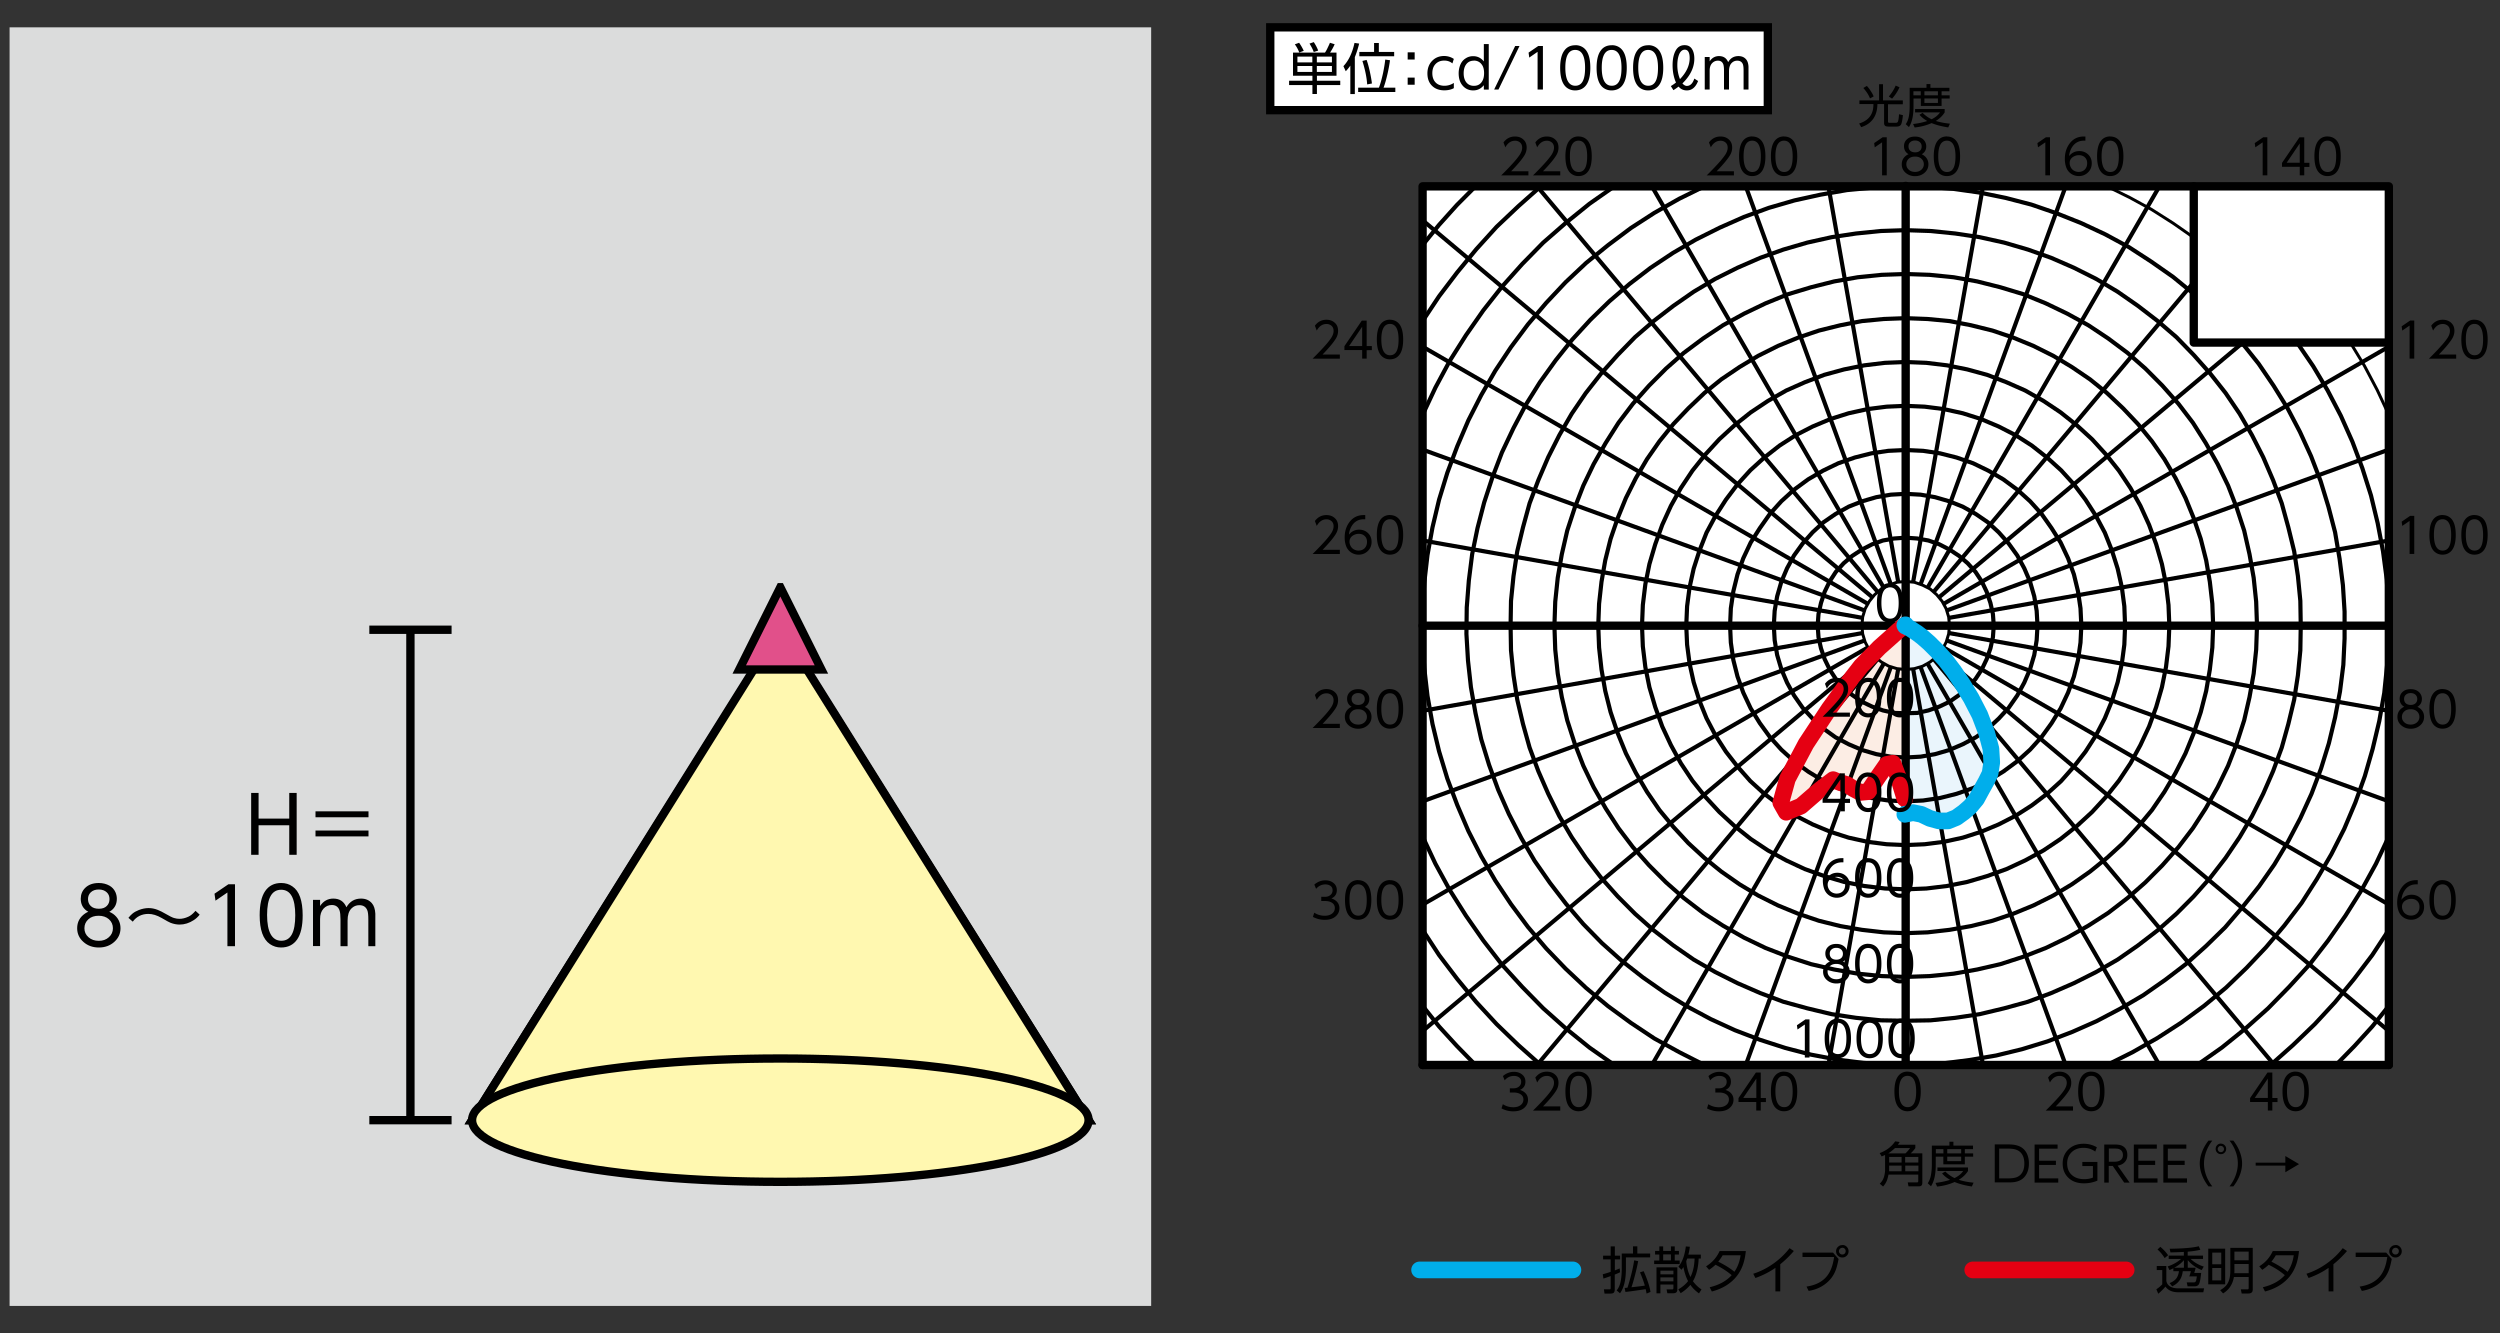 <svg xmlns="http://www.w3.org/2000/svg" id="a" viewBox="0 0 300 160"><rect x="0" y="0" width="300" height="160" fill="#333333" stroke="none"/><defs><style>.c,.d,.e,.f{stroke-linecap:round;stroke-linejoin:round}.d,.f,.h,.j{stroke:#000}.c{stroke:#00aeeb}.c,.d,.e,.f,.j{fill:none}.c,.e{stroke-width:2px}.e{stroke:#e50012}.h,.j{stroke-miterlimit:10}.h{fill:#fff8b0}.f{stroke-width:.36px}.j{stroke-width:.5px}</style></defs><path d="M170.35 152.39h18.4" class="c"/><path d="M193.77 152.45h.02c.3-.13.49-.2.57-.24l.05.46c-.11.06-.33.15-.64.28v1.76c0 .2-.04.34-.13.42-.08.07-.21.1-.4.1h-.7l-.07-.51h.74c.04-.02.07-.07.07-.17v-1.42c-.47.17-.76.26-.87.3l-.08-.52c.27-.07.58-.16.95-.29v-1.49h-.91v-.45h.91v-1.11h.5v1.11h.63v.45h-.63v1.31Zm2.2-2.89h.51v.86h1.54v.47h-2.91v1.34c0 1.35-.24 2.34-.71 2.96l-.4-.34c.2-.25.34-.54.43-.87.12-.46.18-1.05.18-1.77v-1.79h1.35v-.86Zm-.19 4.91.27-.03c.61-.07 1.05-.12 1.33-.17-.15-.52-.35-1.05-.58-1.59l.44-.14c.43.97.71 1.8.82 2.49l-.47.2c-.03-.18-.07-.36-.11-.53l-.54.08c-.9.13-1.53.22-1.89.25l-.09-.48c.08 0 .2-.01.34-.03.16-.48.31-1.03.47-1.65.15-.6.26-1.15.33-1.63l.48.1c-.07.39-.19.94-.37 1.64-.17.67-.32 1.17-.44 1.5ZM199.12 149.57h.46v.54h.93v-.54h.46v.54h.5v.43h-.5v.72h.59v.43h-3.06v-.43h.62v-.72h-.51v-.43h.51v-.54Zm-.34 2.51h2.5v2.66c0 .3-.16.45-.48.45h-.72l-.09-.46h.58c.08 0 .14 0 .18-.02.04-.02.06-.08.06-.15v-.42h-1.56v1.06h-.47v-3.1Zm2.03.4h-1.56v.44h1.56v-.44Zm0 .81h-1.56v.47h1.56v-.47Zm-.3-2.76h-.93v.72h.93v-.72Zm2.11.02h1.48v.47h-.26c-.03.84-.18 1.62-.48 2.32-.06.13-.12.26-.21.4.29.4.63.73 1.03.99l-.3.48c-.43-.31-.78-.65-1.03-1.03-.34.4-.73.73-1.17 1l-.28-.46c.49-.28.88-.61 1.17-.99-.25-.46-.43-1.02-.56-1.68-.06.1-.14.21-.23.32l-.37-.37c.47-.56.76-1.37.89-2.43l.48.04c-.04.35-.1.67-.18.95Zm-.15.47c-.04.11-.08.21-.12.31.06.73.23 1.37.51 1.92v-.02c.31-.63.47-1.36.49-2.21h-.89ZM207.8 153.02c-.56-.48-1.21-.89-1.94-1.25-.23.22-.48.42-.77.61l-.36-.42c.74-.46 1.28-1.07 1.62-1.83h3.15c-.07.68-.2 1.25-.37 1.71-.37 1.01-1.02 1.8-1.94 2.39-.53.33-1.11.58-1.77.75l-.26-.51c1.13-.27 2.01-.75 2.64-1.45Zm.33-.41c.39-.57.64-1.23.74-1.98h-2.15c-.18.31-.36.56-.53.77.82.41 1.46.81 1.93 1.21ZM213.63 151.7v3.27h-.58v-2.83c-.73.51-1.53.91-2.4 1.22l-.26-.51c.82-.26 1.63-.66 2.42-1.22.72-.51 1.37-1.12 1.94-1.85l.51.34c-.51.6-1.06 1.13-1.63 1.59ZM216.3 150.31h3.66l.67.77c-.1.52-.2.94-.32 1.27-.22.61-.57 1.13-1.07 1.56-.61.53-1.34.86-2.2 1l-.26-.52c1.09-.16 1.9-.58 2.44-1.24.46-.56.74-1.33.87-2.31h-3.79v-.53Zm4.8-.91c.21 0 .39.08.54.25.13.14.19.31.19.5 0 .22-.08.41-.25.56a.71.71 0 0 1-.5.19c-.22 0-.41-.08-.56-.25a.71.71 0 0 1-.19-.5c0-.22.08-.4.25-.55.14-.13.31-.19.51-.19Zm-.02.34a.38.38 0 0 0-.3.13c-.07.08-.11.17-.11.27 0 .12.05.22.14.3.08.07.17.1.27.1.12 0 .22-.04.3-.13.07-.08.1-.17.1-.28a.38.38 0 0 0-.13-.3.402.402 0 0 0-.28-.1ZM258.8 151.92h1.16v1.79c.05.27.18.47.37.61.25.19.6.28 1.05.28h3.11l-.09.47h-3.03c-.69 0-1.2-.23-1.52-.68-.09.12-.23.27-.41.45-.18.18-.33.31-.45.41l-.23-.54c.25-.15.48-.35.71-.59v-1.71h-.66v-.48Zm.44-2.3c.38.32.69.65.93 1.01l-.41.34c-.24-.39-.52-.74-.86-1.03l.34-.32Zm3.29 2.51h.95c-.05.23-.11.43-.17.62h.83c-.05.46-.09.75-.12.87-.05.26-.11.44-.19.54-.1.13-.26.2-.49.2h-.83l-.1-.47h.81c.14 0 .23-.04.28-.14.04-.09.08-.28.12-.58h-.91c.06-.15.13-.36.2-.63h-.98c-.05.45-.18.82-.39 1.11-.2.28-.49.52-.88.71l-.31-.39c.35-.14.62-.32.8-.55.17-.23.28-.52.32-.88h-.67v-.35c-.15.08-.31.15-.46.22l-.22-.44c.61-.2 1.15-.5 1.61-.9h-1.49v-.4h1.82v-.44c-.71.04-1.25.05-1.61.06l-.09-.44c1.65-.02 2.81-.12 3.49-.3l.19.42c-.38.1-.89.18-1.52.23v.47h1.84v.4h-1.49c.44.42.97.73 1.58.92l-.25.42c-.72-.3-1.28-.71-1.67-1.2v.94Zm-.46 0v-.91c-.32.37-.71.67-1.17.91h1.17ZM267.02 149.84v4.28h-2.03v-4.28h2.03Zm-.47.47h-1.08v1.4h1.08v-1.4Zm0 1.85h-1.08v1.49h1.08v-1.49Zm3.78-2.42v4.97c0 .17-.04.3-.11.37-.09.09-.23.14-.42.14h-.8l-.1-.5h.75c.06 0 .1 0 .13-.01.04-.02.06-.07.06-.16v-1.31h-1.77c-.15.88-.58 1.53-1.3 1.97l-.35-.39c.46-.26.78-.56.95-.92.18-.37.27-.85.27-1.44v-2.72h2.7Zm-.49 1.94h-1.71v.79c0 .1 0 .2-.01.31h1.72v-1.1Zm0-1.49h-1.71v1.04h1.71v-1.04ZM274.18 153.02c-.56-.48-1.21-.89-1.94-1.25-.23.22-.48.42-.77.61l-.36-.42c.74-.46 1.28-1.07 1.62-1.83h3.15c-.07.68-.2 1.25-.37 1.71-.37 1.01-1.02 1.8-1.94 2.39-.53.33-1.11.58-1.77.75l-.26-.51c1.13-.27 2.01-.75 2.64-1.45Zm.33-.41c.39-.57.64-1.23.74-1.98h-2.15c-.18.31-.36.56-.53.77.82.41 1.46.81 1.93 1.21ZM280.01 151.7v3.27h-.58v-2.83c-.73.51-1.53.91-2.4 1.22l-.26-.51c.82-.26 1.63-.66 2.42-1.22.72-.51 1.37-1.12 1.94-1.85l.51.34c-.51.6-1.06 1.13-1.63 1.59ZM282.68 150.31h3.66l.67.77c-.1.52-.2.94-.32 1.27-.22.61-.57 1.13-1.07 1.56-.61.53-1.34.86-2.2 1l-.26-.52c1.09-.16 1.9-.58 2.44-1.24.46-.56.74-1.33.87-2.31h-3.79v-.53Zm4.8-.91c.21 0 .39.08.54.25.13.14.19.31.19.5 0 .22-.08.41-.25.56a.71.71 0 0 1-.5.19c-.22 0-.41-.08-.56-.25a.71.71 0 0 1-.19-.5c0-.22.08-.4.25-.55.14-.13.31-.19.51-.19Zm-.02.34a.38.38 0 0 0-.3.13c-.07.08-.11.17-.11.27 0 .12.05.22.14.3.08.07.17.1.27.1.12 0 .22-.04.3-.13.07-.08.1-.17.1-.28a.38.38 0 0 0-.13-.3.402.402 0 0 0-.28-.1Z"/><path d="M236.73 152.39h18.41" class="e"/><path d="M170.71 127.8V22.36h115.95V127.8" style="fill:#fff;stroke:#000;stroke-linecap:round;stroke-linejoin:round"/><path d="M152.43 3.28h59.71v9.94h-59.71z" style="stroke-miterlimit:10;fill:#fff;stroke:#000"/><path d="M160.16 5.31c-.14.32-.32.65-.55 1h.77v2.78h-2.35v.6h2.8v.52h-2.8v1.07h-.54v-1.07h-2.8v-.52h2.8v-.6h-2.33V6.31H159c.09-.13.21-.33.33-.6.13-.27.22-.46.26-.58l.57.18Zm-4.26-.17c.23.33.41.65.55.96l-.54.2a4.01 4.01 0 0 0-.53-.98l.52-.19Zm1.58 1.65h-1.79v.7h1.79v-.7Zm0 1.13h-1.79v.71h1.79v-.71Zm.18-2.86c.23.36.41.7.52 1.01l-.53.17c-.1-.29-.27-.62-.51-1.01l.52-.18Zm2.17 1.73h-1.81v.7h1.81v-.7Zm0 1.13h-1.81v.71h1.81v-.71ZM162.58 6.82v4.47h-.54V7.87c-.17.26-.36.48-.55.68l-.28-.61c.62-.66 1.07-1.59 1.33-2.79l.56.08c-.15.6-.32 1.13-.51 1.6Zm3.44 3.7h1.42v.52h-4.46v-.52h2.49c.18-.45.34-1.04.5-1.77.12-.6.21-1.13.26-1.6l.57.08c-.07.52-.17 1.08-.31 1.68-.15.64-.3 1.18-.46 1.6Zm-1.12-5.36h.56v1.07h1.84v.52h-4.18v-.52h1.77V5.16Zm-1.4 2.15.49-.12c.13.33.25.78.38 1.35.13.6.22 1.09.26 1.48l-.57.11c-.05-.81-.24-1.75-.57-2.81ZM168.92 6.28h.84v.86h-.84v-.86Zm0 3.03h.84v.86h-.84v-.86ZM174.46 9.96v.62c-.33.18-.71.26-1.14.26-.61 0-1.1-.18-1.47-.54-.38-.37-.56-.87-.56-1.49s.2-1.14.59-1.53c.37-.37.84-.56 1.41-.56.43 0 .82.12 1.17.35l-.17.54c-.28-.23-.6-.34-.98-.34-.43 0-.78.14-1.04.41-.26.27-.39.64-.39 1.1s.13.83.38 1.1.61.41 1.07.41c.4 0 .78-.11 1.13-.34ZM178.06 10.22c-.33.42-.76.63-1.28.63s-.97-.21-1.3-.62c-.3-.37-.44-.85-.44-1.43 0-.4.08-.77.24-1.12.14-.29.34-.52.62-.69.26-.17.56-.25.88-.25.52 0 .94.21 1.28.63V5.29h.59v5.46h-.59v-.52Zm-1.19-2.94c-.43 0-.75.17-.97.5-.17.26-.26.6-.26 1.01 0 .47.11.84.34 1.12.22.26.52.39.89.39.45 0 .79-.19 1.01-.58.14-.24.21-.55.21-.95 0-.41-.08-.75-.26-1-.23-.33-.55-.5-.97-.5ZM181.81 5.52h.53l-2.52 5.22h-.52l2.52-5.22ZM183.42 6.32l1.17-.8h.56v5.22h-.64V6.22l-1 .69-.08-.59ZM189.03 5.42c.36 0 .67.09.95.28.57.39.86 1.2.86 2.44 0 .9-.16 1.58-.47 2.03-.31.45-.77.68-1.36.68-.34 0-.65-.09-.93-.28-.57-.39-.86-1.2-.86-2.43 0-.91.16-1.59.47-2.03.31-.46.76-.68 1.35-.68Zm0 .57c-.79 0-1.19.71-1.19 2.13s.4 2.17 1.2 2.17 1.17-.71 1.17-2.15-.4-2.15-1.19-2.15ZM193.4 5.42c.36 0 .67.09.95.28.57.39.86 1.2.86 2.44 0 .9-.16 1.58-.47 2.03-.31.45-.77.68-1.36.68-.34 0-.65-.09-.93-.28-.57-.39-.86-1.2-.86-2.43 0-.91.16-1.59.47-2.03.31-.46.76-.68 1.35-.68Zm0 .57c-.79 0-1.19.71-1.19 2.13s.4 2.17 1.2 2.17 1.17-.71 1.17-2.15-.4-2.15-1.19-2.15ZM197.78 5.42c.36 0 .67.09.95.28.57.39.86 1.2.86 2.44 0 .9-.16 1.58-.47 2.03-.31.45-.77.68-1.36.68-.34 0-.65-.09-.93-.28-.57-.39-.86-1.2-.86-2.43 0-.91.16-1.59.47-2.03.31-.46.76-.68 1.35-.68Zm0 .57c-.79 0-1.19.71-1.19 2.13s.4 2.17 1.2 2.17 1.17-.71 1.17-2.15-.4-2.15-1.19-2.15ZM201.12 9.9c-.09-.18-.17-.41-.24-.68-.12-.46-.17-.93-.17-1.4 0-.76.14-1.37.41-1.82.24-.39.58-.58 1.03-.58.37 0 .65.13.84.39.22.3.33.71.33 1.23 0 1.05-.48 2.04-1.43 2.97.18.2.35.3.53.3.28 0 .51-.14.69-.42.07-.11.14-.26.21-.46l.45.29c-.29.75-.74 1.13-1.35 1.13-.4 0-.73-.15-.99-.46-.21.16-.41.3-.62.43l-.31-.49c.23-.14.44-.28.62-.43Zm.47-.4c.78-.81 1.17-1.65 1.17-2.53 0-.67-.2-1.01-.59-1.01-.2 0-.38.1-.53.3-.13.18-.23.45-.3.81-.04.23-.06.49-.06.77 0 .58.11 1.13.32 1.66ZM207.48 10.74h-.6V8.49c0-.35-.03-.6-.08-.76-.11-.3-.32-.45-.65-.45-.28 0-.52.11-.71.32-.19.21-.28.5-.28.86v2.28h-.59v-3.9h.59v.52c.28-.42.65-.63 1.12-.63.53 0 .9.24 1.1.73.28-.49.69-.73 1.23-.73.39 0 .7.13.92.39.17.2.27.49.29.88v2.74h-.59V8.49c0-.38-.03-.64-.09-.79-.12-.28-.34-.42-.67-.42-.26 0-.48.09-.67.28-.22.22-.32.56-.32 1.02v2.16Z"/><path d="m228.58 95.84-.79-2.57-.64-1.68-.74.14-1.04 1.49-1.19 1.78-.94.09-.84-.44-.74-.49-.84-.25-.84-.35-1.63 1.24-2.23 1.93-1.77.74-.65-1.14.79-2.86 2.23-4.21 2.77-4.2 2.27-3.11 1.58-2.03 2.18-2.22 1.72-1.53.55-.5.25-.2.14-.09.05-.1.1-.05.1-.05h.05v-.05h.05v-.1h.05v20.81z" style="fill:#fcede4"/><path d="m228.58 97.72.99-.2.99.2 1.03.49 1.09.3h1.09l.99-.4.89-.64.79-.69.74-.89.59-1.09.55-.99.49-.99.2-1.33-.1-1.63-.5-1.88-.83-2.18-1.04-2.02-1.09-1.78-1.04-1.53-.99-1.29-.99-1.09-.93-.93-.8-.7-.64-.49-.54-.35-.35-.24-.25-.1-.14-.1-.1-.05h-.05v-.05l.05-.05v-.05h-.05v.05-.05l-.05.05v22.69z" style="fill:#eaf5fc"/><path d="M227.76 137.37h2.08v.4c-.15.21-.33.42-.55.63h1.39v3.54c0 .15-.04.26-.11.33-.06.06-.17.09-.33.09h-1.22l-.09-.47h1.1c.11 0 .16-.05.16-.15v-.79h-3.57c-.04.19-.08.37-.13.53-.1.34-.28.64-.52.9l-.4-.34c.23-.21.39-.46.49-.75.08-.25.13-.52.15-.8v-1.9c-.1.05-.23.11-.41.18l-.24-.4c.81-.3 1.43-.77 1.86-1.41l.54.08c-.08.13-.15.23-.21.32Zm-.36.4c-.25.23-.52.45-.81.64h2.06c.16-.14.35-.35.56-.64h-1.81Zm-.72 2.78h1.51v-.68h-1.49v.22c0 .2 0 .36-.01.46Zm1.51-1.72h-1.49v.67h1.49v-.67Zm2.01 0h-1.58v.67h1.58v-.67Zm-1.57 1.72h1.58v-.68h-1.58v.68ZM231.83 137.47h2.1v-.46h.48v.46h2.35v.43h-.98v.51h1v.39h-1v.92h-2.58v-.92h-.91v1.01c0 1.11-.19 1.95-.57 2.54l-.39-.36c.19-.29.32-.61.38-.96.07-.38.11-.8.11-1.24v-2.32Zm3.23 4.11c.53.17 1.12.28 1.77.34l-.21.46c-.81-.12-1.5-.3-2.07-.54-.64.29-1.34.47-2.1.55l-.19-.44c.6-.07 1.18-.19 1.75-.37-.41-.23-.73-.49-.96-.77l.38-.23c.33.33.7.59 1.11.79.46-.22.81-.5 1.04-.85h-3.09v-.42h3.67v.42c-.26.41-.62.76-1.1 1.05Zm-1.85-3.68h-.91v.51h.91v-.51Zm2.13 0h-1.67v.51h1.67v-.51Zm0 .9h-1.67v.54h1.67v-.54ZM239.37 141.9v-4.57h1.67c.47 0 .86.06 1.18.18.45.17.78.47 1 .91.17.35.25.75.25 1.19 0 .67-.18 1.22-.54 1.63-.29.33-.69.53-1.21.61-.19.03-.43.04-.73.04h-1.63Zm.54-.49h.95c.51 0 .89-.05 1.15-.15.33-.13.58-.37.74-.72.12-.26.17-.56.17-.92 0-.54-.13-.96-.4-1.27-.22-.26-.55-.42-.97-.48-.16-.02-.39-.04-.67-.04h-.98v3.58ZM244.69 139.29h2.02v.5h-2.02v1.62h2.3v.5h-2.84v-4.57h2.76v.5h-2.22v1.46ZM251.68 141.68c-.5.21-1.03.32-1.59.32-.75 0-1.36-.2-1.81-.6-.51-.45-.76-1.04-.76-1.78s.27-1.33.8-1.79c.46-.39 1.03-.58 1.72-.58.56 0 1.09.14 1.58.42l-.19.52c-.41-.3-.88-.45-1.4-.45-.62 0-1.11.19-1.47.56-.33.34-.5.77-.5 1.3 0 .62.2 1.1.61 1.44.35.3.83.46 1.45.46.36 0 .71-.06 1.03-.19v-1.38h-1.27v-.5h1.81v2.23ZM254.12 139.88l1.43 2.03h-.65l-1.37-2h-.48v2h-.54v-4.57h1.25c.39 0 .69.05.89.15.42.21.63.58.63 1.11 0 .47-.19.82-.56 1.06-.16.1-.36.17-.61.22Zm-1.06-2.05v1.58h.61c.72 0 1.08-.27 1.08-.81 0-.23-.07-.42-.21-.56a.814.814 0 0 0-.49-.2c-.11-.01-.24-.02-.37-.02h-.62ZM256.6 139.29h2.02v.5h-2.02v1.62h2.3v.5h-2.84v-4.57h2.76v.5h-2.22v1.46ZM260.14 139.29h2.02v.5h-2.02v1.62h2.3v.5h-2.84v-4.57h2.76v.5h-2.22v1.46ZM265.02 142.37c-.21-.27-.39-.55-.54-.83-.34-.66-.51-1.3-.51-1.92 0-.44.09-.91.28-1.4.18-.48.44-.93.77-1.35h.46c-.23.29-.41.59-.56.9-.29.62-.44 1.24-.44 1.85 0 .71.19 1.42.58 2.12.11.2.25.41.42.63h-.46ZM266.52 137.24c.18 0 .33.07.46.21.11.12.16.26.16.42 0 .19-.07.34-.21.47-.12.11-.26.16-.42.16-.19 0-.34-.07-.47-.21a.605.605 0 0 1-.16-.43c0-.18.07-.34.21-.47.12-.11.26-.16.44-.16Zm-.02.26c-.11 0-.2.04-.27.13a.374.374 0 0 0 .27.63c.11 0 .21-.04.28-.12.07-.07.1-.16.1-.25 0-.11-.04-.2-.13-.28a.354.354 0 0 0-.26-.1ZM268 142.37h-.46c.23-.3.41-.6.56-.9.29-.62.44-1.24.44-1.85 0-.72-.19-1.42-.58-2.12-.11-.2-.25-.41-.42-.63h.46c.21.27.39.55.54.83.34.66.51 1.3.51 1.92 0 .71-.22 1.44-.65 2.17-.11.18-.24.38-.4.58ZM275.88 139.7l-1.64.97v-.8h-3.56v-.35h3.56v-.8l1.64.97ZM223.14 12.05h2.35V10.1h.47v1.95h2.38v.46h-1.78v2.08c0 .1.06.15.17.15h.76c.14 0 .23-.06.27-.17.06-.17.1-.46.12-.86l.47.11c-.06.59-.14.97-.23 1.13-.09.16-.28.24-.55.24h-.91c-.22 0-.36-.03-.44-.09-.09-.07-.13-.18-.13-.33v-2.28h-.8c-.02 1.43-.67 2.36-1.95 2.77l-.24-.44c.93-.29 1.48-.84 1.65-1.66.04-.2.06-.42.06-.67h-1.68v-.46Zm.46-1.49.42-.25c.15.16.31.36.46.6.16.24.28.46.36.66l-.44.24c-.15-.4-.42-.82-.8-1.25Zm3.88-.29.46.2c-.22.5-.52.95-.89 1.37l-.39-.26c.35-.42.63-.85.82-1.31ZM229.15 10.54h2.03v-.45h.47v.45h2.28v.41h-.94v.49h.97v.38h-.97v.89h-2.49v-.89h-.88v.98c0 1.07-.18 1.89-.55 2.45l-.38-.35c.19-.28.31-.59.37-.93.07-.37.1-.77.1-1.2v-2.24Zm3.13 3.97c.51.16 1.08.27 1.71.33l-.2.45c-.78-.12-1.45-.29-2-.52-.62.28-1.3.45-2.03.53l-.19-.42c.58-.06 1.15-.18 1.7-.36-.39-.22-.7-.47-.93-.75l.37-.23c.32.32.67.58 1.08.77.45-.21.78-.49 1.01-.82h-2.99v-.41h3.55v.41c-.25.4-.6.74-1.06 1.02Zm-1.79-3.56h-.88v.49h.88v-.49Zm2.06 0h-1.62v.49h1.62v-.49Zm0 .87h-1.62v.53h1.62v-.53Z"/><path d="m252.83 127.8 3.08-1.54 2.97-1.69 2.83-1.83 2.78-2.04 2.63-2.18 2.47-2.38 2.34-2.48 2.18-2.58 2.08-2.72 1.84-2.88 1.73-2.97 1.54-3.03 1.34-3.17 1.14-3.18.94-3.27.79-3.32.6-3.38.35-3.42.2-3.42-.05-3.37-.2-3.42-.45-3.38-.64-3.37-.8-3.32-1.04-3.28-1.19-3.17-1.39-3.12-1.58-3.03-1.74-2.92-1.93-2.83M263.65 127.8l2.97-2.09 2.83-2.28 2.72-2.43 2.53-2.58 2.44-2.67 2.23-2.88 2.08-2.98 1.93-3.07 1.74-3.17 1.54-3.28M272.47 127.8l2.68-2.38 2.63-2.53 2.43-2.63 2.28-2.78 2.18-2.87 1.99-3.03M280.31 127.8l2.23-2.28 2.13-2.34 1.99-2.48" class="j"/><path d="m286.66 49.79-1.39-2.98-1.54-2.92-1.69-2.78" class="f"/><path d="m233.89 75.97 52.77 9.33M233.64 76.87l53.02 19.29M233.25 77.71l53.41 30.84M232.7 78.45l53.96 45.28M232.05 79.1l40.87 48.7M231.31 79.64l27.82 48.16M230.47 80.04l17.41 47.76M229.57 80.24l8.39 47.56M229.57 69.87l8.39-47.51M230.47 70.12l17.41-47.76M231.31 70.52l27.82-48.16M232.05 71.01l31.2-37.14M232.7 71.66l36.45-30.55M233.25 72.45l53.41-30.85M233.64 73.24l53.02-19.29M233.89 74.14l52.77-9.28" class="j"/><path d="M170.71 75.08h115.95M263.25 22.36v18.75h23.41" class="d"/><path d="m263.25 28.51-2.48-1.73-2.58-1.64-2.63-1.44-2.73-1.34" class="f"/><path d="M286.66 127.8H170.71M228.68 127.75V22.31" class="d"/><path d="m233.94 75.08-.1-1.04-.3-.99-.49-.9-.65-.79-.79-.69-.89-.45-1-.35-1.04-.1-1.04.1-.99.35-.89.45-.8.69-.64.79-.5.9-.3.99-.09 1.04.09.99.3.99.5.94.64.8.8.64.89.5.99.3 1.04.1 1.04-.1 1-.3.89-.5.79-.64.65-.8.49-.94.3-.99.1-.99z" class="f"/><path d="m170.71 100.37 1.54 3.28 1.73 3.17 1.94 3.07 2.08 2.98 2.23 2.88 2.43 2.67 2.53 2.58 2.73 2.43 2.82 2.28 2.98 2.09M170.71 111.58l1.98 3.03 2.18 2.87 2.29 2.78 2.43 2.63 2.62 2.53 2.68 2.38M170.71 120.7l1.98 2.48 2.14 2.34 2.23 2.28M223.48 74.14l-52.77-9.28m53.41 12.85-53.41 30.85m53.01-31.69-53.01 19.29m53.96-24.5-36.45-30.55m35.9 31.34L170.71 41.6m53.01 31.64-53.01-19.29m52.77 22.02-52.77 9.33m53.96-13.64-53.96-45.23m54.6 44.58-40.86-48.65m41.6 48.16-27.82-48.15m28.67 47.75-17.41-47.76m18.3 47.51-8.38-47.51m5.26 56.09-53.96 45.28m54.6-44.63-40.86 48.7m41.6-48.16-27.82 48.16m28.67-47.76-17.41 47.76m18.3-47.56-8.38 47.56M263.25 35.26l-2.48-2.03-2.63-1.84-2.68-1.74-2.83-1.53-2.87-1.34-2.98-1.19-3.02-1.04-3.08-.8-3.12-.64-3.17-.45-3.18-.25-3.22-.05-3.18.15-3.17.3-3.17.55-3.13.69-3.07.89-2.98 1.09-2.92 1.29-2.88 1.44-2.73 1.59-2.68 1.78-2.53 1.94-2.42 2.08-2.29 2.23-2.18 2.38-1.98 2.48-1.89 2.63-1.68 2.68-1.49 2.82-1.39 2.93-1.14 2.98-.99 3.02-.8 3.08-.64 3.12-.4 3.17-.25 3.23-.04 3.17.19 3.22.35 3.18.55 3.12.69 3.13.94 3.07 1.09 2.98 1.29 2.92 1.49 2.88 1.59 2.73 1.83 2.63 1.94 2.53 2.08 2.43 2.23 2.28 2.38 2.13 2.53 1.98 2.63 1.84 2.73 1.68 2.78 1.49 2.92 1.34 2.98 1.14 3.07.99 3.08.8 3.12.59 3.17.4 3.23.2h3.17l3.18-.15 3.17-.4 3.17-.54 3.08-.75 3.07-.94 2.98-1.14 2.92-1.29 2.83-1.49 2.78-1.63 2.63-1.84 2.53-1.93 2.38-2.14 2.28-2.23 2.08-2.43 1.98-2.48 1.84-2.63 1.63-2.72 1.49-2.83 1.34-2.93 1.14-3.02.94-3.03.75-3.12.59-3.12.4-3.18.15-3.17v-3.23l-.2-3.17-.4-3.17-.54-3.18-.8-3.07-.94-3.08-1.14-2.97-1.34-2.93-1.48-2.82-1.69-2.73-1.79-2.63-1.98-2.48" class="j"/><path d="m239.25 75.08-.1-1.39-.3-1.34-.45-1.34-.59-1.24-.75-1.14-.94-1.04-1.04-.89-1.14-.75-1.24-.64-1.29-.45-1.34-.24-1.39-.1-1.39.1-1.34.24-1.28.45-1.24.64-1.15.75-1.04.89-.94 1.04-.74 1.14-.6 1.24-.44 1.34-.3 1.34-.1 1.39.1 1.39.3 1.34.44 1.29.6 1.24.74 1.14.94 1.04 1.04.89 1.15.8 1.24.59 1.28.45 1.34.3 1.39.04 1.39-.04 1.34-.3 1.29-.45 1.24-.59 1.14-.8 1.04-.89.94-1.04.75-1.14.59-1.24.45-1.29.3-1.34.1-1.39z" class="j"/><path d="m244.5 75.08-.1-1.78-.29-1.74-.5-1.74-.7-1.63-.84-1.54-1.04-1.44-1.19-1.34-1.29-1.19-1.44-.99-1.58-.89-1.64-.65-1.69-.49-1.73-.3-1.79-.1-1.78.1-1.74.3-1.68.49-1.64.65-1.59.89-1.44.99-1.29 1.19-1.19 1.34-1.04 1.44-.84 1.54-.69 1.63-.5 1.74-.3 1.74-.1 1.78.1 1.74.3 1.78.5 1.69.69 1.63.84 1.54 1.04 1.49 1.19 1.29 1.29 1.19 1.44 1.04 1.59.84 1.64.7 1.68.49 1.74.3 1.78.1 1.79-.1 1.73-.3 1.69-.49 1.64-.7 1.58-.84 1.44-1.04 1.29-1.19 1.19-1.29 1.04-1.49.84-1.54.7-1.63.5-1.69.29-1.78.1-1.74z" class="j"/><path d="m249.76 75.08-.1-2.08-.3-2.04-.49-2.03-.7-1.93-.89-1.89-1.09-1.73-1.19-1.69-1.39-1.54-1.54-1.39-1.68-1.24-1.79-1.04-1.83-.89-1.99-.69-1.98-.5-2.03-.3-2.09-.1-2.08.1-2.03.3-1.99.5-1.98.69-1.84.89-1.78 1.04-1.69 1.24-1.53 1.39-1.39 1.54-1.19 1.69-1.1 1.73-.89 1.89-.69 1.93-.5 2.03-.3 2.04-.09 2.08.09 2.03.3 2.09.5 1.98.69 1.93.89 1.89 1.1 1.78 1.19 1.64 1.39 1.54 1.53 1.39 1.69 1.24 1.78 1.09 1.84.89 1.98.69 1.99.5 2.03.3 2.08.1 2.09-.1 2.03-.3 1.98-.5 1.99-.69 1.83-.89 1.79-1.09 1.68-1.24 1.54-1.39 1.39-1.54 1.19-1.64 1.09-1.78.89-1.89.7-1.93.49-1.98.3-2.09.1-2.03z" class="j"/><path d="m255.01 75.08-.09-2.33-.3-2.28-.5-2.23-.69-2.18-.85-2.14-1.08-2.03-1.24-1.93-1.39-1.84-1.54-1.69-1.69-1.53-1.83-1.44-1.94-1.24-2.03-1.04-2.13-.9-2.18-.69-2.28-.5-2.29-.29-2.28-.1-2.28.1-2.28.29-2.28.5-2.18.69-2.14.9-2.03 1.04-1.93 1.24-1.84 1.44-1.68 1.53-1.54 1.69-1.39 1.84-1.24 1.93-1.09 2.03-.84 2.14-.7 2.18-.49 2.23-.3 2.28-.1 2.33.1 2.28.3 2.28.49 2.23.7 2.24.84 2.08 1.09 2.08 1.24 1.93 1.39 1.79 1.54 1.74 1.68 1.53 1.84 1.39 1.93 1.24 2.03 1.04 2.14.89 2.18.7 2.28.5 2.28.29 2.28.1 2.28-.1 2.29-.29 2.28-.5 2.18-.7 2.13-.89 2.03-1.04 1.94-1.24 1.83-1.39 1.69-1.53 1.54-1.74 1.39-1.79 1.24-1.93 1.08-2.08.85-2.08.69-2.24.5-2.23.3-2.28.09-2.28z" class="j"/><path d="m260.32 75.08-.1-2.48-.3-2.48-.49-2.43-.69-2.38-.85-2.33-1.04-2.28-1.19-2.13-1.39-2.09-1.54-1.93-1.68-1.84-1.84-1.68-1.93-1.54-2.08-1.39-2.18-1.24-2.24-.99-2.33-.89-2.38-.65-2.43-.49-2.48-.3-2.48-.1-2.48.1-2.48.3-2.43.49-2.38.65-2.33.89-2.23.99-2.18 1.24-2.09 1.39-1.93 1.54-1.83 1.68-1.69 1.84-1.54 1.93-1.39 2.09-1.19 2.13-1.04 2.28-.84 2.33-.7 2.38-.49 2.43-.3 2.48-.1 2.48.1 2.48.3 2.48.49 2.43.7 2.38.84 2.33 1.04 2.23 1.19 2.18 1.39 2.09 1.54 1.93 1.69 1.83 1.83 1.69 1.93 1.54 2.09 1.39 2.18 1.19 2.23 1.04 2.33.84 2.38.7 2.43.49 2.48.3 2.48.1 2.48-.1 2.48-.3 2.43-.49 2.38-.7 2.33-.84 2.24-1.04 2.18-1.19 2.08-1.39 1.93-1.54 1.84-1.69 1.68-1.83 1.54-1.93 1.39-2.09 1.19-2.18 1.04-2.23.85-2.33.69-2.38.49-2.43.3-2.48.1-2.48z" class="j"/><path d="m265.58 75.08-.1-2.63-.3-2.63-.44-2.58-.65-2.57-.84-2.48-.99-2.43-1.19-2.38-1.34-2.28-1.49-2.14-1.69-2.08-1.78-1.88-1.94-1.84-2.03-1.64-2.18-1.48-2.23-1.34-2.38-1.19-2.43-1-2.48-.84-2.58-.64-2.58-.5-2.63-.25-2.63-.1-2.63.1-2.62.25-2.58.5-2.58.64-2.48.84-2.43 1-2.38 1.19-2.23 1.34-2.19 1.48-2.03 1.64L202.6 49l-1.79 1.88-1.68 2.08-1.49 2.14-1.34 2.28-1.19 2.38-.99 2.43-.85 2.48-.64 2.57-.45 2.58-.29 2.63-.1 2.63.1 2.63.29 2.63.45 2.57.64 2.54.85 2.52.99 2.43 1.19 2.34 1.34 2.28 1.49 2.18 1.68 2.03 1.79 1.94 1.93 1.78 2.03 1.64 2.19 1.53 2.23 1.34 2.38 1.19 2.43 1 2.48.84 2.58.64 2.58.45 2.62.3 2.63.1 2.63-.1 2.63-.3 2.58-.45 2.58-.64 2.48-.84 2.43-1 2.38-1.19 2.23-1.34 2.18-1.53 2.03-1.64 1.94-1.78 1.78-1.94 1.69-2.03 1.49-2.18 1.34-2.28 1.19-2.34.99-2.43.84-2.52.65-2.54.44-2.57.3-2.63.1-2.63z" class="j"/><path d="m270.84 75.08-.1-2.88-.3-2.87-.5-2.83-.64-2.83-.89-2.72-1.04-2.68-1.25-2.58-1.43-2.53-1.54-2.43-1.74-2.28-1.93-2.18-2.03-2.04-2.14-1.88-2.33-1.74-2.38-1.58-2.53-1.39-2.58-1.24-2.67-1.09-2.78-.84-2.78-.7-2.82-.5-2.88-.29-2.88-.1-2.87.1-2.88.29-2.83.5-2.77.7-2.78.84-2.68 1.09-2.58 1.24-2.53 1.39-2.38 1.58-2.33 1.74-2.13 1.88-2.03 2.04-1.94 2.18-1.73 2.28-1.54 2.43-1.44 2.53-1.24 2.58-1.04 2.68-.89 2.72-.65 2.83-.49 2.83-.3 2.87-.1 2.88.1 2.88.3 2.87.49 2.83.65 2.78.89 2.77 1.04 2.68 1.24 2.58 1.44 2.53 1.54 2.38 1.73 2.28 1.94 2.18 2.03 2.04 2.13 1.88 2.33 1.79 2.38 1.53 2.53 1.44 2.58 1.24 2.68 1.04 2.78.9 2.77.64 2.83.5 2.88.29 2.87.1 2.88-.1 2.88-.29 2.82-.5 2.78-.64 2.78-.9 2.67-1.04 2.58-1.24 2.53-1.44 2.38-1.53 2.33-1.79 2.14-1.88 2.03-2.04 1.93-2.18 1.74-2.28 1.54-2.38 1.43-2.53 1.25-2.58 1.04-2.68.89-2.77.64-2.78.5-2.83.3-2.87.1-2.88z" class="j"/><path d="m276.09 75.08-.05-2.98-.29-2.97-.45-2.98-.7-2.87-.79-2.88-1.04-2.78-1.19-2.77-1.34-2.63-1.49-2.58-1.68-2.48-1.84-2.33-1.98-2.23-2.08-2.14-2.24-1.93-2.38-1.83-2.43-1.69-2.58-1.54-2.67-1.34-2.73-1.19-2.78-.99-2.87-.84-2.93-.65-2.93-.44-2.97-.3-2.98-.1-2.97.1-2.98.3-2.93.44-2.92.65-2.88.84-2.77.99-2.73 1.19-2.68 1.34-2.58 1.54-2.43 1.69-2.38 1.83-2.23 1.93-2.08 2.14-1.99 2.23-1.83 2.33-1.69 2.48-1.49 2.58-1.33 2.63-1.19 2.77-1.05 2.78-.79 2.88-.69 2.87-.45 2.98-.3 2.97-.05 2.98.05 2.97.3 2.98.45 2.93.69 2.92.79 2.83 1.05 2.83 1.19 2.72 1.33 2.68 1.49 2.53 1.69 2.48 1.83 2.38 1.99 2.23 2.08 2.09 2.23 1.98 2.38 1.83 2.43 1.69 2.58 1.49 2.68 1.34 2.73 1.19 2.77 1.04 2.88.79 2.92.7 2.93.44 2.98.3 2.97.05 2.98-.05 2.97-.3 2.93-.44 2.93-.7 2.87-.79 2.78-1.04 2.73-1.19 2.67-1.34 2.58-1.49 2.43-1.69 2.38-1.83 2.24-1.98 2.08-2.09 1.98-2.23 1.84-2.38 1.68-2.48 1.49-2.53 1.34-2.68 1.19-2.72 1.04-2.83.79-2.83.7-2.92.45-2.93.29-2.98.05-2.97z" class="j"/><path d="m204.53 22.36-3.02 1.49-2.98 1.69-2.83 1.83-2.72 2.04-2.63 2.13-2.48 2.33-2.33 2.48-2.19 2.58-2.03 2.72-1.88 2.83-1.69 2.93-1.54 3.02-1.34 3.13-1.19 3.17-.99 3.23-.79 3.32-.6 3.32-.39 3.37-.2 3.42v3.38l.2 3.37.39 3.37.6 3.37.79 3.28.99 3.27 1.19 3.17 1.34 3.13 1.54 3.02 1.69 2.93 1.88 2.82 2.03 2.73 2.19 2.58 2.33 2.43 2.48 2.33 2.63 2.18 2.72 1.99 2.83 1.88 2.98 1.64 3.02 1.54M193.72 22.36l-2.98 2.09-2.82 2.28-2.73 2.38-2.53 2.58-2.43 2.72-2.23 2.83-2.08 2.98-1.94 3.07-1.73 3.22-1.54 3.28M184.89 22.36l-2.68 2.38-2.62 2.48-2.43 2.68-2.29 2.78-2.18 2.87-1.98 2.98M177.06 22.36l-2.23 2.24-2.14 2.38-1.98 2.43" class="j"/><path d="M180.42 17.09c.35-.47.81-.71 1.38-.71.46 0 .82.15 1.1.46.2.22.3.51.3.87 0 .31-.08.61-.25.9-.27.46-.8 1.1-1.61 1.94h2.07v.5h-3.27c.67-.66 1.21-1.23 1.63-1.71.3-.35.51-.63.63-.82.17-.28.26-.54.26-.8 0-.27-.09-.49-.28-.64a.88.88 0 0 0-.58-.19c-.48 0-.86.26-1.16.79l-.22-.58ZM184.24 17.09c.35-.47.81-.71 1.38-.71.46 0 .82.15 1.1.46.2.22.3.51.3.87 0 .31-.08.61-.25.9-.27.46-.8 1.1-1.61 1.94h2.07v.5h-3.27c.67-.66 1.21-1.23 1.63-1.71.3-.35.51-.63.63-.82.17-.28.26-.54.26-.8 0-.27-.09-.49-.28-.64a.88.88 0 0 0-.58-.19c-.48 0-.86.26-1.16.79l-.22-.58ZM189.43 16.38c.31 0 .59.08.83.25.5.34.75 1.05.75 2.13 0 .79-.14 1.38-.41 1.77-.28.4-.67.6-1.19.6-.3 0-.57-.08-.81-.25-.5-.34-.75-1.05-.75-2.13 0-.79.14-1.39.41-1.78.28-.4.67-.6 1.18-.6Zm0 .5c-.69 0-1.04.62-1.04 1.86s.35 1.9 1.05 1.9 1.02-.63 1.02-1.88-.35-1.88-1.04-1.88ZM205.08 17.09c.35-.47.81-.71 1.38-.71.46 0 .82.15 1.1.46.2.22.3.51.3.87 0 .31-.08.61-.25.9-.27.46-.8 1.1-1.61 1.94h2.07v.5h-3.27c.67-.66 1.21-1.23 1.63-1.71.3-.35.51-.63.63-.82.17-.28.26-.54.26-.8 0-.27-.09-.49-.28-.64a.88.88 0 0 0-.58-.19c-.48 0-.86.26-1.16.79l-.22-.58ZM210.27 16.38c.31 0 .59.08.83.25.5.34.75 1.05.75 2.13 0 .79-.14 1.38-.41 1.77-.28.4-.67.6-1.19.6-.3 0-.57-.08-.81-.25-.5-.34-.75-1.05-.75-2.13 0-.79.14-1.39.41-1.78.28-.4.67-.6 1.18-.6Zm0 .5c-.69 0-1.04.62-1.04 1.86s.35 1.9 1.05 1.9 1.02-.63 1.02-1.88-.35-1.88-1.04-1.88ZM214.09 16.38c.31 0 .59.08.83.25.5.34.75 1.05.75 2.13 0 .79-.14 1.38-.41 1.77-.28.4-.67.6-1.19.6-.3 0-.57-.08-.81-.25-.5-.34-.75-1.05-.75-2.13 0-.79.14-1.39.41-1.78.28-.4.67-.6 1.18-.6Zm0 .5c-.69 0-1.04.62-1.04 1.86s.35 1.9 1.05 1.9 1.02-.63 1.02-1.88-.35-1.88-1.04-1.88ZM224.9 17.17l1.02-.7h.49v4.57h-.56v-3.96l-.88.6-.07-.51ZM230.58 18.5c.1.04.2.1.29.16.36.27.54.62.54 1.06 0 .4-.15.73-.46 1.01-.31.27-.69.41-1.14.41s-.83-.14-1.14-.41c-.31-.27-.46-.61-.46-1.01 0-.46.19-.82.58-1.09.08-.05.16-.1.24-.13-.05-.03-.09-.05-.13-.08-.28-.21-.42-.5-.42-.88 0-.32.11-.59.33-.8.24-.24.57-.35 1-.35.29 0 .56.06.79.2a1.125 1.125 0 0 1 .55.96c0 .38-.14.67-.42.88-.04.03-.08.06-.13.08Zm-.77.29c-.32 0-.57.08-.75.25-.2.18-.3.4-.3.67s.1.48.3.66c.2.18.45.26.76.26.29 0 .54-.09.74-.26.2-.18.3-.4.3-.66s-.1-.49-.3-.67c-.19-.17-.44-.25-.75-.25Zm0-1.93c-.25 0-.44.07-.59.21-.14.13-.2.29-.2.5s.07.38.2.51c.14.13.34.2.6.2.25 0 .44-.07.58-.2.14-.13.2-.3.2-.51s-.07-.37-.2-.5c-.15-.14-.35-.21-.59-.21ZM233.63 16.38c.31 0 .59.08.83.25.5.34.75 1.05.75 2.13 0 .79-.14 1.38-.41 1.77-.28.4-.67.6-1.19.6-.3 0-.57-.08-.81-.25-.5-.34-.75-1.05-.75-2.13 0-.79.14-1.39.41-1.78.28-.4.67-.6 1.18-.6Zm0 .5c-.69 0-1.04.62-1.04 1.86s.35 1.9 1.05 1.9 1.02-.63 1.02-1.88-.35-1.88-1.04-1.88ZM244.49 17.17l1.02-.7h.49v4.57h-.56v-3.96l-.88.6-.07-.51ZM250.25 16.88h-.17c-.49 0-.88.16-1.19.47-.34.36-.54.82-.6 1.38.32-.4.73-.6 1.23-.6.41 0 .76.13 1.04.39.3.28.45.63.45 1.07s-.15.81-.45 1.1c-.3.29-.67.44-1.1.44-.33 0-.63-.09-.91-.27a1.56 1.56 0 0 1-.6-.77c-.11-.3-.17-.64-.17-1.01 0-.67.16-1.25.49-1.74.43-.64 1.03-.96 1.79-.96h.19v.5Zm-.79 1.74c-.26 0-.5.08-.71.22a.84.84 0 0 0-.39.73c0 .18.05.36.14.52.08.16.2.28.34.37.18.11.38.17.59.17.3 0 .55-.09.74-.28.19-.19.29-.45.29-.77 0-.27-.08-.5-.25-.67-.19-.2-.44-.29-.75-.29ZM253.23 16.38c.31 0 .59.08.83.25.5.34.75 1.05.75 2.13 0 .79-.14 1.38-.41 1.77-.28.4-.67.6-1.19.6-.3 0-.57-.08-.81-.25-.5-.34-.75-1.05-.75-2.13 0-.79.14-1.39.41-1.78.28-.4.67-.6 1.18-.6Zm0 .5c-.69 0-1.04.62-1.04 1.86s.35 1.9 1.05 1.9 1.02-.63 1.02-1.88-.35-1.88-1.04-1.88ZM270.57 17.17l1.02-.7h.49v4.57h-.56v-3.96l-.88.6-.07-.51ZM276.52 21.04h-.55v-1.02h-2.13v-.47l2.09-3.07h.58v3.06h.62v.49h-.62v1.02Zm-2.12-1.51h1.57v-2.32l-1.57 2.32ZM279.31 16.38c.31 0 .59.08.83.25.5.34.75 1.05.75 2.13 0 .79-.14 1.38-.41 1.77-.28.4-.67.6-1.19.6-.3 0-.57-.08-.81-.25-.5-.34-.75-1.05-.75-2.13 0-.79.14-1.39.41-1.78.28-.4.67-.6 1.18-.6Zm0 .5c-.69 0-1.04.62-1.04 1.86s.35 1.9 1.05 1.9 1.02-.63 1.02-1.88-.35-1.88-1.04-1.88ZM288.2 39.16l1.02-.7h.49v4.57h-.56v-3.96l-.88.6-.07-.51ZM291.75 39.08c.35-.47.81-.71 1.38-.71.46 0 .82.15 1.1.46.2.22.3.51.3.87 0 .31-.08.61-.25.9-.27.46-.8 1.1-1.61 1.94h2.07v.5h-3.27c.67-.66 1.21-1.23 1.63-1.71.3-.35.51-.63.63-.82.17-.28.26-.54.26-.8 0-.27-.09-.49-.28-.64a.88.88 0 0 0-.58-.19c-.48 0-.86.26-1.16.79l-.22-.58ZM296.94 38.37c.31 0 .59.08.83.25.5.34.75 1.05.75 2.13 0 .79-.14 1.38-.41 1.77-.28.4-.67.6-1.19.6-.3 0-.57-.08-.81-.25-.5-.34-.75-1.05-.75-2.13 0-.79.14-1.39.41-1.78.28-.4.67-.6 1.18-.6Zm0 .5c-.69 0-1.04.62-1.04 1.86s.35 1.9 1.05 1.9 1.02-.63 1.02-1.88-.35-1.88-1.04-1.88ZM288.2 62.6l1.02-.7h.49v4.57h-.56v-3.96l-.88.6-.07-.51ZM293.11 61.81c.31 0 .59.08.83.25.5.34.75 1.05.75 2.13 0 .79-.14 1.38-.41 1.77-.28.4-.67.6-1.19.6-.3 0-.57-.08-.81-.25-.5-.34-.75-1.05-.75-2.13 0-.79.14-1.39.41-1.78.28-.4.67-.6 1.18-.6Zm0 .5c-.69 0-1.04.62-1.04 1.86s.35 1.9 1.05 1.9 1.02-.63 1.02-1.88-.35-1.88-1.04-1.88ZM296.94 61.81c.31 0 .59.08.83.25.5.34.75 1.05.75 2.13 0 .79-.14 1.38-.41 1.77-.28.4-.67.6-1.19.6-.3 0-.57-.08-.81-.25-.5-.34-.75-1.05-.75-2.13 0-.79.14-1.39.41-1.78.28-.4.67-.6 1.18-.6Zm0 .5c-.69 0-1.04.62-1.04 1.86s.35 1.9 1.05 1.9 1.02-.63 1.02-1.88-.35-1.88-1.04-1.88ZM290.06 84.81c.1.04.2.1.29.16.36.27.54.62.54 1.06 0 .4-.15.73-.46 1.01-.31.27-.69.41-1.14.41s-.83-.14-1.14-.41c-.31-.27-.46-.61-.46-1.01 0-.46.19-.82.58-1.09.08-.05.16-.1.24-.13-.05-.03-.09-.05-.13-.08-.28-.21-.42-.5-.42-.88 0-.32.11-.59.33-.8.24-.24.57-.35 1-.35.29 0 .56.06.79.2a1.125 1.125 0 0 1 .55.96c0 .38-.14.67-.42.88-.04.03-.08.06-.13.08Zm-.78.3c-.32 0-.57.08-.75.25-.2.18-.3.4-.3.67s.1.48.3.66c.2.18.45.26.76.26.29 0 .54-.09.74-.26.2-.18.3-.4.3-.66s-.1-.49-.3-.67c-.19-.17-.44-.25-.75-.25Zm0-1.94c-.25 0-.44.07-.59.21-.14.13-.2.29-.2.5s.07.38.2.51c.14.13.34.2.6.2.25 0 .44-.07.58-.2.14-.13.2-.3.2-.51s-.07-.37-.2-.5c-.15-.14-.35-.21-.59-.21ZM293.11 82.69c.31 0 .59.08.83.25.5.34.75 1.05.75 2.13 0 .79-.14 1.38-.41 1.77-.28.4-.67.6-1.19.6-.3 0-.57-.08-.81-.25-.5-.34-.75-1.05-.75-2.13 0-.79.14-1.39.41-1.78.28-.4.67-.6 1.18-.6Zm0 .5c-.69 0-1.04.62-1.04 1.86s.35 1.9 1.05 1.9 1.02-.63 1.02-1.88-.35-1.88-1.04-1.88ZM290.13 106.12h-.17c-.49 0-.88.16-1.19.47-.34.36-.54.82-.6 1.38.32-.4.73-.6 1.23-.6.41 0 .76.13 1.04.39.3.28.45.63.45 1.07s-.15.81-.45 1.1c-.3.29-.67.44-1.1.44-.33 0-.63-.09-.91-.27a1.56 1.56 0 0 1-.6-.77c-.11-.3-.17-.64-.17-1.01 0-.67.16-1.25.49-1.74.43-.64 1.03-.96 1.79-.96h.19v.5Zm-.79 1.74c-.26 0-.5.08-.71.22a.84.84 0 0 0-.39.73c0 .18.05.36.14.52.08.16.2.28.34.37.18.11.38.17.59.17.3 0 .55-.09.74-.28.19-.19.29-.45.29-.77 0-.27-.08-.5-.25-.67-.19-.2-.44-.29-.75-.29ZM293.11 105.62c.31 0 .59.08.83.25.5.34.75 1.05.75 2.13 0 .79-.14 1.38-.41 1.77-.28.4-.67.6-1.19.6-.3 0-.57-.08-.81-.25-.5-.34-.75-1.05-.75-2.13 0-.79.14-1.39.41-1.78.28-.4.67-.6 1.18-.6Zm0 .5c-.69 0-1.04.62-1.04 1.86s.35 1.9 1.05 1.9 1.02-.63 1.02-1.88-.35-1.88-1.04-1.88ZM272.69 133.26h-.55v-1.02h-2.13v-.47l2.09-3.07h.58v3.06h.62v.49h-.62v1.02Zm-2.12-1.51h1.57v-2.32l-1.57 2.32ZM275.48 128.6c.31 0 .59.08.83.25.5.34.75 1.05.75 2.13 0 .79-.14 1.38-.41 1.77-.28.4-.67.6-1.19.6-.3 0-.57-.08-.81-.25-.5-.34-.75-1.05-.75-2.13 0-.79.14-1.39.41-1.78.28-.4.67-.6 1.18-.6Zm0 .5c-.69 0-1.04.62-1.04 1.86s.35 1.9 1.05 1.9 1.02-.63 1.02-1.88-.35-1.88-1.04-1.88ZM245.77 129.31c.35-.47.81-.71 1.38-.71.46 0 .82.15 1.1.46.2.22.3.51.3.87 0 .31-.08.61-.25.9-.27.46-.8 1.1-1.61 1.94h2.07v.5h-3.27c.67-.66 1.21-1.23 1.63-1.71.3-.35.51-.63.63-.82.17-.28.26-.54.26-.8 0-.27-.09-.49-.28-.64a.88.88 0 0 0-.58-.19c-.48 0-.86.26-1.16.79l-.22-.58ZM250.96 128.6c.31 0 .59.08.83.25.5.34.75 1.05.75 2.13 0 .79-.14 1.38-.41 1.77-.28.4-.67.6-1.19.6-.3 0-.57-.08-.81-.25-.5-.34-.75-1.05-.75-2.13 0-.79.14-1.39.41-1.78.28-.4.67-.6 1.18-.6Zm0 .5c-.69 0-1.04.62-1.04 1.86s.35 1.9 1.05 1.9 1.02-.63 1.02-1.88-.35-1.88-1.04-1.88ZM228.91 128.6c.31 0 .59.08.83.25.5.34.75 1.05.75 2.13 0 .79-.14 1.38-.41 1.77-.28.4-.67.6-1.19.6-.3 0-.57-.08-.81-.25-.5-.34-.75-1.05-.75-2.13 0-.79.14-1.39.41-1.78.28-.4.67-.6 1.18-.6Zm0 .5c-.69 0-1.04.62-1.04 1.86s.35 1.9 1.05 1.9 1.02-.63 1.02-1.88-.35-1.88-1.04-1.88ZM207.05 130.79c.23.07.41.17.56.29.27.23.41.52.41.89 0 .4-.16.73-.48 1-.31.26-.74.39-1.28.39-.51 0-.98-.12-1.42-.35l.16-.51c.36.24.78.37 1.26.37.37 0 .66-.09.88-.26.22-.17.33-.4.33-.67 0-.33-.17-.57-.51-.72-.19-.08-.42-.12-.7-.12h-.42v-.5h.43c.24 0 .43-.05.59-.16.22-.14.34-.35.34-.62s-.1-.44-.31-.57c-.15-.09-.33-.14-.55-.14-.44 0-.81.17-1.12.53l-.21-.51c.39-.34.84-.51 1.32-.51.42 0 .76.12 1.04.37.23.21.34.48.34.81 0 .47-.22.8-.67 1ZM211.3 133.26h-.55v-1.02h-2.13v-.47l2.09-3.07h.58v3.06h.62v.49h-.62v1.02Zm-2.11-1.51h1.57v-2.32l-1.57 2.32ZM214.09 128.6c.31 0 .59.08.83.25.5.34.75 1.05.75 2.13 0 .79-.14 1.38-.41 1.77-.28.4-.67.6-1.19.6-.3 0-.57-.08-.81-.25-.5-.34-.75-1.05-.75-2.13 0-.79.14-1.39.41-1.78.28-.4.67-.6 1.18-.6Zm0 .5c-.69 0-1.04.62-1.04 1.86s.35 1.9 1.05 1.9 1.02-.63 1.02-1.88-.35-1.88-1.04-1.88ZM182.39 130.79c.23.07.41.17.56.29.27.23.41.52.41.89 0 .4-.16.73-.48 1-.31.26-.74.39-1.28.39-.51 0-.98-.12-1.42-.35l.16-.51c.36.24.78.37 1.26.37.37 0 .66-.09.88-.26.22-.17.33-.4.33-.67 0-.33-.17-.57-.51-.72-.19-.08-.42-.12-.7-.12h-.42v-.5h.43c.24 0 .43-.05.59-.16.22-.14.34-.35.34-.62s-.1-.44-.31-.57c-.15-.09-.33-.14-.55-.14-.44 0-.81.17-1.12.53l-.21-.51c.39-.34.84-.51 1.32-.51.42 0 .76.12 1.04.37.23.21.34.48.34.81 0 .47-.22.8-.67 1ZM184.24 129.31c.35-.47.81-.71 1.38-.71.46 0 .82.15 1.1.46.2.22.3.51.3.87 0 .31-.08.61-.25.9-.27.46-.8 1.1-1.61 1.94h2.07v.5h-3.27c.67-.66 1.21-1.23 1.63-1.71.3-.35.51-.63.63-.82.17-.28.26-.54.26-.8 0-.27-.09-.49-.28-.64a.88.88 0 0 0-.58-.19c-.48 0-.86.26-1.16.79l-.22-.58ZM189.43 128.6c.31 0 .59.08.83.25.5.34.75 1.05.75 2.13 0 .79-.14 1.38-.41 1.77-.28.4-.67.6-1.19.6-.3 0-.57-.08-.81-.25-.5-.34-.75-1.05-.75-2.13 0-.79.14-1.39.41-1.78.28-.4.67-.6 1.18-.6Zm0 .5c-.69 0-1.04.62-1.04 1.86s.35 1.9 1.05 1.9 1.02-.63 1.02-1.88-.35-1.88-1.04-1.88ZM159.76 107.81c.23.07.41.17.56.29.27.23.41.52.41.89 0 .4-.16.73-.48 1-.31.26-.74.39-1.28.39-.51 0-.98-.12-1.42-.35l.16-.51c.36.24.78.37 1.26.37.37 0 .66-.09.88-.26.22-.17.33-.4.33-.67 0-.33-.17-.57-.51-.72-.19-.08-.42-.12-.7-.12h-.42v-.5h.43c.24 0 .43-.05.59-.16.22-.14.34-.35.34-.62s-.1-.44-.31-.57c-.15-.09-.33-.14-.55-.14-.44 0-.81.17-1.12.53l-.21-.51c.39-.34.84-.51 1.32-.51.42 0 .76.12 1.04.37.23.21.34.48.34.81 0 .47-.22.8-.67 1ZM162.98 105.62c.31 0 .59.08.83.25.5.34.75 1.05.75 2.13 0 .79-.14 1.38-.41 1.77-.28.4-.67.6-1.19.6-.3 0-.57-.08-.81-.25-.5-.34-.75-1.05-.75-2.13 0-.79.14-1.39.41-1.78.28-.4.67-.6 1.18-.6Zm0 .5c-.69 0-1.04.62-1.04 1.86s.35 1.9 1.05 1.9 1.02-.63 1.02-1.88-.35-1.88-1.04-1.88ZM166.8 105.62c.31 0 .59.08.83.25.5.34.75 1.05.75 2.13 0 .79-.14 1.38-.41 1.77-.28.4-.67.6-1.19.6-.3 0-.57-.08-.81-.25-.5-.34-.75-1.05-.75-2.13 0-.79.14-1.39.41-1.78.28-.4.67-.6 1.18-.6Zm0 .5c-.69 0-1.04.62-1.04 1.86s.35 1.9 1.05 1.9 1.02-.63 1.02-1.88-.35-1.88-1.04-1.88ZM157.79 83.4c.35-.47.81-.71 1.38-.71.46 0 .82.15 1.1.46.2.22.3.51.3.87 0 .31-.08.61-.25.9-.27.46-.8 1.1-1.61 1.94h2.07v.5h-3.27c.67-.66 1.21-1.23 1.63-1.71.3-.35.51-.63.63-.82.17-.28.26-.54.26-.8 0-.27-.09-.49-.28-.64a.88.88 0 0 0-.58-.19c-.48 0-.86.26-1.16.79l-.22-.58ZM163.75 84.81c.1.04.2.1.29.16.36.27.54.62.54 1.06 0 .4-.15.73-.46 1.01-.31.27-.69.41-1.14.41s-.83-.14-1.14-.41c-.31-.27-.46-.61-.46-1.01 0-.46.19-.82.58-1.09.08-.05.16-.1.24-.13-.05-.03-.09-.05-.13-.08-.28-.21-.42-.5-.42-.88 0-.32.11-.59.33-.8.24-.24.57-.35 1-.35.29 0 .56.06.79.2a1.125 1.125 0 0 1 .55.96c0 .38-.14.67-.42.88-.04.03-.08.06-.13.08Zm-.77.3c-.32 0-.57.08-.75.25-.2.18-.3.4-.3.67s.1.48.3.66c.2.18.45.26.76.26.29 0 .54-.09.74-.26.2-.18.3-.4.3-.66s-.1-.49-.3-.67c-.19-.17-.44-.25-.75-.25Zm0-1.94c-.25 0-.44.07-.59.21-.14.13-.2.29-.2.5s.07.38.2.51c.14.13.34.2.6.2.25 0 .44-.07.58-.2.14-.13.2-.3.2-.51s-.07-.37-.2-.5c-.15-.14-.35-.21-.59-.21ZM166.8 82.69c.31 0 .59.08.83.25.5.34.75 1.05.75 2.13 0 .79-.14 1.38-.41 1.77-.28.4-.67.6-1.19.6-.3 0-.57-.08-.81-.25-.5-.34-.75-1.05-.75-2.13 0-.79.14-1.39.41-1.78.28-.4.67-.6 1.18-.6Zm0 .5c-.69 0-1.04.62-1.04 1.86s.35 1.9 1.05 1.9 1.02-.63 1.02-1.88-.35-1.88-1.04-1.88ZM157.79 62.52c.35-.47.81-.71 1.38-.71.46 0 .82.15 1.1.46.2.22.3.51.3.87 0 .31-.08.61-.25.9-.27.46-.8 1.1-1.61 1.94h2.07v.5h-3.27c.67-.66 1.21-1.23 1.63-1.71.3-.35.51-.63.63-.82.17-.28.26-.54.26-.8 0-.27-.09-.49-.28-.64a.88.88 0 0 0-.58-.19c-.48 0-.86.26-1.16.79l-.22-.58ZM163.83 62.31h-.17c-.49 0-.88.16-1.19.47-.34.36-.54.82-.6 1.38.32-.4.73-.6 1.23-.6.41 0 .76.13 1.04.39.3.28.45.63.45 1.07s-.15.81-.45 1.1c-.3.29-.67.44-1.1.44-.33 0-.63-.09-.91-.27a1.56 1.56 0 0 1-.6-.77c-.11-.3-.17-.64-.17-1.01 0-.67.16-1.25.49-1.74.43-.64 1.03-.96 1.79-.96h.19v.5Zm-.79 1.75c-.26 0-.5.08-.71.22a.84.84 0 0 0-.39.73c0 .18.05.36.14.52.08.16.2.28.34.37.18.11.38.17.59.17.3 0 .55-.09.74-.28.19-.19.29-.45.29-.77 0-.27-.08-.5-.25-.67-.19-.2-.44-.29-.75-.29ZM166.8 61.81c.31 0 .59.08.83.25.5.34.75 1.05.75 2.13 0 .79-.14 1.38-.41 1.77-.28.4-.67.6-1.19.6-.3 0-.57-.08-.81-.25-.5-.34-.75-1.05-.75-2.13 0-.79.14-1.39.41-1.78.28-.4.67-.6 1.18-.6Zm0 .5c-.69 0-1.04.62-1.04 1.86s.35 1.9 1.05 1.9 1.02-.63 1.02-1.88-.35-1.88-1.04-1.88ZM157.79 39.08c.35-.47.81-.71 1.38-.71.46 0 .82.15 1.1.46.2.22.3.51.3.87 0 .31-.08.61-.25.9-.27.46-.8 1.1-1.61 1.94h2.07v.5h-3.27c.67-.66 1.21-1.23 1.63-1.71.3-.35.51-.63.63-.82.17-.28.26-.54.26-.8 0-.27-.09-.49-.28-.64a.88.88 0 0 0-.58-.19c-.48 0-.86.26-1.16.79l-.22-.58ZM164.01 43.03h-.55v-1.02h-2.13v-.47l2.09-3.07h.58v3.06h.62v.49H164v1.02Zm-2.12-1.5h1.57v-2.32l-1.57 2.32ZM166.8 38.37c.31 0 .59.08.83.25.5.34.75 1.05.75 2.13 0 .79-.14 1.38-.41 1.77-.28.4-.67.6-1.19.6-.3 0-.57-.08-.81-.25-.5-.34-.75-1.05-.75-2.13 0-.79.14-1.39.41-1.78.28-.4.67-.6 1.18-.6Zm0 .5c-.69 0-1.04.62-1.04 1.86s.35 1.9 1.05 1.9 1.02-.63 1.02-1.88-.35-1.88-1.04-1.88ZM226.81 69.98c.31 0 .59.08.83.25.5.34.75 1.05.75 2.13 0 .79-.14 1.38-.41 1.77-.28.4-.67.6-1.19.6-.3 0-.57-.08-.81-.25-.5-.34-.75-1.05-.75-2.13 0-.79.14-1.39.41-1.78.28-.4.67-.6 1.18-.6Zm0 .5c-.69 0-1.04.62-1.04 1.86s.35 1.9 1.05 1.9 1.02-.63 1.02-1.88-.35-1.88-1.04-1.88Z"/><path d="m228.58 95.84-.79-2.57-.64-1.68-.74.14-1.04 1.49-1.19 1.78-.94.09-.84-.44-.74-.49-.84-.25-.84-.35-1.63 1.24-2.23 1.93-1.77.74-.65-1.14.79-2.86 2.23-4.21 2.77-4.2 2.27-3.11 1.58-2.03 2.18-2.22 1.72-1.53.55-.5.25-.2.14-.09.05-.1.1-.05.1-.05h.05v-.05h.05v-.1h.05" class="e"/><path d="m228.58 97.72.99-.2.99.2 1.03.49 1.09.3h1.09l.99-.4.89-.64.79-.69.74-.89.59-1.09.55-.99.49-.99.2-1.33-.1-1.63-.5-1.88-.83-2.18-1.04-2.02-1.09-1.78-1.04-1.53-.99-1.29-.99-1.09-.93-.93-.8-.7-.64-.49-.54-.35-.35-.24-.25-.1-.14-.1-.1-.05h-.05v-.05l.05-.05v-.05h-.05v.05-.05l-.05.05" class="c"/><path d="M219 82.05c.35-.47.81-.71 1.38-.71.46 0 .82.15 1.1.46.2.22.3.51.3.87 0 .31-.08.61-.25.9-.27.46-.8 1.1-1.61 1.94h2.07v.5h-3.27c.67-.66 1.21-1.23 1.63-1.71.3-.35.51-.63.63-.82.17-.28.26-.54.26-.8 0-.27-.09-.49-.28-.64a.88.88 0 0 0-.58-.19c-.48 0-.86.26-1.16.79l-.22-.58ZM224.19 81.34c.31 0 .59.08.83.25.5.34.75 1.05.75 2.13 0 .79-.14 1.38-.41 1.77-.28.4-.67.6-1.19.6-.3 0-.57-.08-.81-.25-.5-.34-.75-1.05-.75-2.13 0-.79.14-1.39.41-1.78.28-.4.67-.6 1.18-.6Zm0 .5c-.69 0-1.04.62-1.04 1.86s.35 1.9 1.05 1.9 1.02-.63 1.02-1.88-.35-1.88-1.04-1.88ZM228.01 81.34c.31 0 .59.08.83.25.5.34.75 1.05.75 2.13 0 .79-.14 1.38-.41 1.77-.28.4-.67.6-1.19.6-.3 0-.57-.08-.81-.25-.5-.34-.75-1.05-.75-2.13 0-.79.14-1.39.41-1.78.28-.4.67-.6 1.18-.6Zm0 .5c-.69 0-1.04.62-1.04 1.86s.35 1.9 1.05 1.9 1.02-.63 1.02-1.88-.35-1.88-1.04-1.88ZM221.39 97.36h-.55v-1.02h-2.13v-.47l2.09-3.07h.58v3.06h.62v.49h-.62v1.02Zm-2.11-1.5h1.57v-2.32l-1.57 2.32ZM224.19 92.7c.31 0 .59.08.83.25.5.34.75 1.05.75 2.13 0 .79-.14 1.38-.41 1.77-.28.4-.67.6-1.19.6-.3 0-.57-.08-.81-.25-.5-.34-.75-1.05-.75-2.13 0-.79.14-1.39.41-1.78.28-.4.67-.6 1.18-.6Zm0 .5c-.69 0-1.04.62-1.04 1.86s.35 1.9 1.05 1.9 1.02-.63 1.02-1.88-.35-1.88-1.04-1.88ZM228.01 92.7c.31 0 .59.08.83.25.5.34.75 1.05.75 2.13 0 .79-.14 1.38-.41 1.77-.28.4-.67.6-1.19.6-.3 0-.57-.08-.81-.25-.5-.34-.75-1.05-.75-2.13 0-.79.14-1.39.41-1.78.28-.4.67-.6 1.18-.6Zm0 .5c-.69 0-1.04.62-1.04 1.86s.35 1.9 1.05 1.9 1.02-.63 1.02-1.88-.35-1.88-1.04-1.88ZM221.21 103.48h-.17c-.49 0-.88.16-1.19.47-.34.36-.54.82-.6 1.38.32-.4.73-.6 1.23-.6.41 0 .76.13 1.04.39.3.28.45.63.45 1.07s-.15.81-.45 1.1c-.3.29-.67.44-1.1.44-.33 0-.63-.09-.91-.27a1.56 1.56 0 0 1-.6-.77c-.11-.3-.17-.64-.17-1.01 0-.67.16-1.25.49-1.74.43-.64 1.03-.96 1.79-.96h.19v.5Zm-.79 1.74c-.26 0-.5.08-.71.22a.84.84 0 0 0-.39.73c0 .18.05.36.14.52.08.16.2.28.34.37.18.11.38.17.59.17.3 0 .55-.09.74-.28.19-.19.29-.45.29-.77 0-.27-.08-.5-.25-.67-.19-.2-.44-.29-.75-.29ZM224.19 102.98c.31 0 .59.08.83.25.5.34.75 1.05.75 2.13 0 .79-.14 1.38-.41 1.77-.28.4-.67.6-1.19.6-.3 0-.57-.08-.81-.25-.5-.34-.75-1.05-.75-2.13 0-.79.14-1.39.41-1.78.28-.4.67-.6 1.18-.6Zm0 .5c-.69 0-1.04.62-1.04 1.86s.35 1.9 1.05 1.9 1.02-.63 1.02-1.88-.35-1.88-1.04-1.88ZM228.01 102.98c.31 0 .59.08.83.25.5.34.75 1.05.75 2.13 0 .79-.14 1.38-.41 1.77-.28.4-.67.6-1.19.6-.3 0-.57-.08-.81-.25-.5-.34-.75-1.05-.75-2.13 0-.79.14-1.39.41-1.78.28-.4.67-.6 1.18-.6Zm0 .5c-.69 0-1.04.62-1.04 1.86s.35 1.9 1.05 1.9 1.02-.63 1.02-1.88-.35-1.88-1.04-1.88ZM221.14 115.38c.1.04.2.1.29.16.36.27.54.62.54 1.06 0 .4-.15.73-.46 1.01-.31.27-.69.41-1.14.41s-.83-.14-1.14-.41c-.31-.27-.46-.61-.46-1.01 0-.46.19-.82.58-1.09.08-.05.16-.1.24-.13-.05-.03-.09-.05-.13-.08-.28-.21-.42-.5-.42-.88 0-.32.11-.59.33-.8.24-.24.57-.35 1-.35.29 0 .56.06.79.2a1.125 1.125 0 0 1 .55.96c0 .38-.14.67-.42.88-.04.03-.08.06-.13.08Zm-.78.29c-.32 0-.57.08-.75.25-.2.18-.3.4-.3.67s.1.48.3.66c.2.18.45.26.76.26.29 0 .54-.09.74-.26.2-.18.3-.4.3-.66s-.1-.49-.3-.67c-.19-.17-.44-.25-.75-.25Zm0-1.93c-.25 0-.44.07-.59.21-.14.13-.2.29-.2.5s.07.38.2.51c.14.13.34.2.6.2.25 0 .44-.07.58-.2.14-.13.2-.3.2-.51s-.07-.37-.2-.5c-.15-.14-.35-.21-.59-.21ZM224.19 113.26c.31 0 .59.08.83.25.5.34.75 1.05.75 2.13 0 .79-.14 1.38-.41 1.77-.28.4-.67.6-1.19.6-.3 0-.57-.08-.81-.25-.5-.34-.75-1.05-.75-2.13 0-.79.14-1.39.41-1.78.28-.4.67-.6 1.18-.6Zm0 .5c-.69 0-1.04.62-1.04 1.86s.35 1.9 1.05 1.9 1.02-.63 1.02-1.88-.35-1.88-1.04-1.88ZM228.01 113.26c.31 0 .59.08.83.25.5.34.75 1.05.75 2.13 0 .79-.14 1.38-.41 1.77-.28.4-.67.6-1.19.6-.3 0-.57-.08-.81-.25-.5-.34-.75-1.05-.75-2.13 0-.79.14-1.39.41-1.78.28-.4.67-.6 1.18-.6Zm0 .5c-.69 0-1.04.62-1.04 1.86s.35 1.9 1.05 1.9 1.02-.63 1.02-1.88-.35-1.88-1.04-1.88ZM215.63 123.03l1.02-.7h.49v4.57h-.56v-3.96l-.88.6-.07-.51ZM220.54 122.24c.31 0 .59.08.83.25.5.34.75 1.05.75 2.13 0 .79-.14 1.38-.41 1.77-.28.4-.67.6-1.19.6-.3 0-.57-.08-.81-.25-.5-.34-.75-1.05-.75-2.13 0-.79.14-1.39.41-1.78.28-.4.67-.6 1.18-.6Zm0 .49c-.69 0-1.04.62-1.04 1.86s.35 1.9 1.05 1.9 1.02-.63 1.02-1.88-.35-1.88-1.04-1.88ZM224.36 122.24c.31 0 .59.08.83.25.5.34.75 1.05.75 2.13 0 .79-.14 1.38-.41 1.77-.28.4-.67.6-1.19.6-.3 0-.57-.08-.81-.25-.5-.34-.75-1.05-.75-2.13 0-.79.14-1.39.41-1.78.28-.4.67-.6 1.18-.6Zm0 .49c-.69 0-1.04.62-1.04 1.86s.35 1.9 1.05 1.9 1.02-.63 1.02-1.88-.35-1.88-1.04-1.88ZM228.19 122.24c.31 0 .59.08.83.25.5.34.75 1.05.75 2.13 0 .79-.14 1.38-.41 1.77-.28.4-.67.6-1.19.6-.3 0-.57-.08-.81-.25-.5-.34-.75-1.05-.75-2.13 0-.79.14-1.39.41-1.78.28-.4.67-.6 1.18-.6Zm0 .49c-.69 0-1.04.62-1.04 1.86s.35 1.9 1.05 1.9 1.02-.63 1.02-1.88-.35-1.88-1.04-1.88Z"/><path d="M1.15 3.28h136.99v153.43H1.15z" style="fill:#dbdcdc"/><path d="m93.64 75.41 36.99 59.01H56.65l36.99-59.01" class="h"/><path d="m93.64 75.24 36.99 59.18H56.65l36.99-59.18" class="h"/><path d="M130.63 134.42c0 4.09-16.56 7.4-36.99 7.4s-36.99-3.31-36.99-7.4 16.56-7.4 36.99-7.4 36.99 3.31 36.99 7.4Z" class="h"/><path d="m93.64 70.47 4.93 9.87h-9.86l4.93-9.87z" style="fill:#e1508a;stroke-miterlimit:10;stroke:#000"/><path d="M44.32 75.57h9.87M54.19 134.42h-9.87M49.25 75.57v58.85" class="h"/><path d="M31.03 98.23h3.68v-3.08h.89v7.43h-.89v-3.55h-3.68v3.55h-.89v-7.43h.89v3.08ZM37.86 97.36h6.36v.71h-6.36v-.71Zm0 2.3h6.36v.71h-6.36v-.71ZM13.11 109.41c.16.07.32.16.47.26.58.43.88 1.01.88 1.72 0 .65-.25 1.19-.75 1.64-.5.45-1.12.67-1.85.67s-1.35-.22-1.85-.67c-.5-.44-.75-.99-.75-1.64 0-.75.32-1.34.95-1.77.13-.09.26-.16.39-.21-.08-.04-.15-.09-.22-.13-.46-.34-.69-.82-.69-1.43 0-.52.18-.96.54-1.31.39-.38.93-.58 1.63-.58.48 0 .9.11 1.28.32.31.18.55.43.71.78.11.25.17.51.17.79 0 .61-.23 1.09-.69 1.43-.06.05-.14.09-.22.13Zm-1.26.48c-.51 0-.92.13-1.23.41-.33.29-.49.65-.49 1.09s.16.79.49 1.08c.33.29.74.43 1.24.43.48 0 .88-.14 1.2-.43.33-.29.49-.65.49-1.08s-.16-.8-.49-1.09c-.31-.27-.72-.41-1.23-.41Zm0-3.15c-.4 0-.72.11-.96.34-.22.21-.33.48-.33.81s.11.62.33.83c.22.22.55.33.98.33.41 0 .72-.11.94-.33.22-.21.33-.49.33-.83s-.11-.61-.33-.81c-.24-.23-.56-.34-.96-.34ZM15.41 110.14c.18-.22.34-.39.48-.5.21-.18.48-.32.78-.44.39-.15.78-.23 1.16-.23.36 0 .72.07 1.08.21.27.1.6.27.98.49.45.26.78.43.99.49.23.07.45.1.66.1.33 0 .68-.08 1.05-.25.28-.12.57-.36.87-.71l.5.46c-.21.27-.44.48-.7.65-.55.36-1.12.54-1.71.54-.35 0-.71-.07-1.08-.21-.15-.05-.5-.25-1.07-.58-.57-.33-1.11-.49-1.59-.49-.79 0-1.42.31-1.88.93l-.51-.45ZM25.75 107.24l1.66-1.13h.79v7.43h-.91v-6.44l-1.43.98-.12-.84ZM33.74 105.96c.51 0 .96.13 1.35.41.82.55 1.23 1.71 1.23 3.47 0 1.29-.22 2.25-.66 2.89-.45.65-1.1.97-1.94.97-.49 0-.93-.14-1.33-.41-.82-.56-1.23-1.71-1.23-3.46 0-1.29.22-2.26.66-2.9.45-.65 1.09-.97 1.92-.97Zm0 .81c-1.13 0-1.69 1.01-1.69 3.03s.57 3.09 1.71 3.09 1.67-1.02 1.67-3.06-.56-3.06-1.69-3.06ZM41.71 113.54h-.85v-3.21c0-.5-.04-.86-.12-1.09-.15-.42-.46-.64-.92-.64-.41 0-.74.15-1.01.45-.27.3-.4.71-.4 1.23v3.25h-.85v-5.55h.85v.74c.4-.6.93-.89 1.59-.89.76 0 1.28.35 1.57 1.04.4-.69.98-1.04 1.75-1.04.56 0 .99.19 1.31.56.24.28.38.7.41 1.25v3.9h-.84v-3.2c0-.54-.04-.92-.13-1.12-.17-.4-.48-.6-.95-.6-.37 0-.69.13-.95.4-.31.31-.46.79-.46 1.45v3.08Z"/></svg>